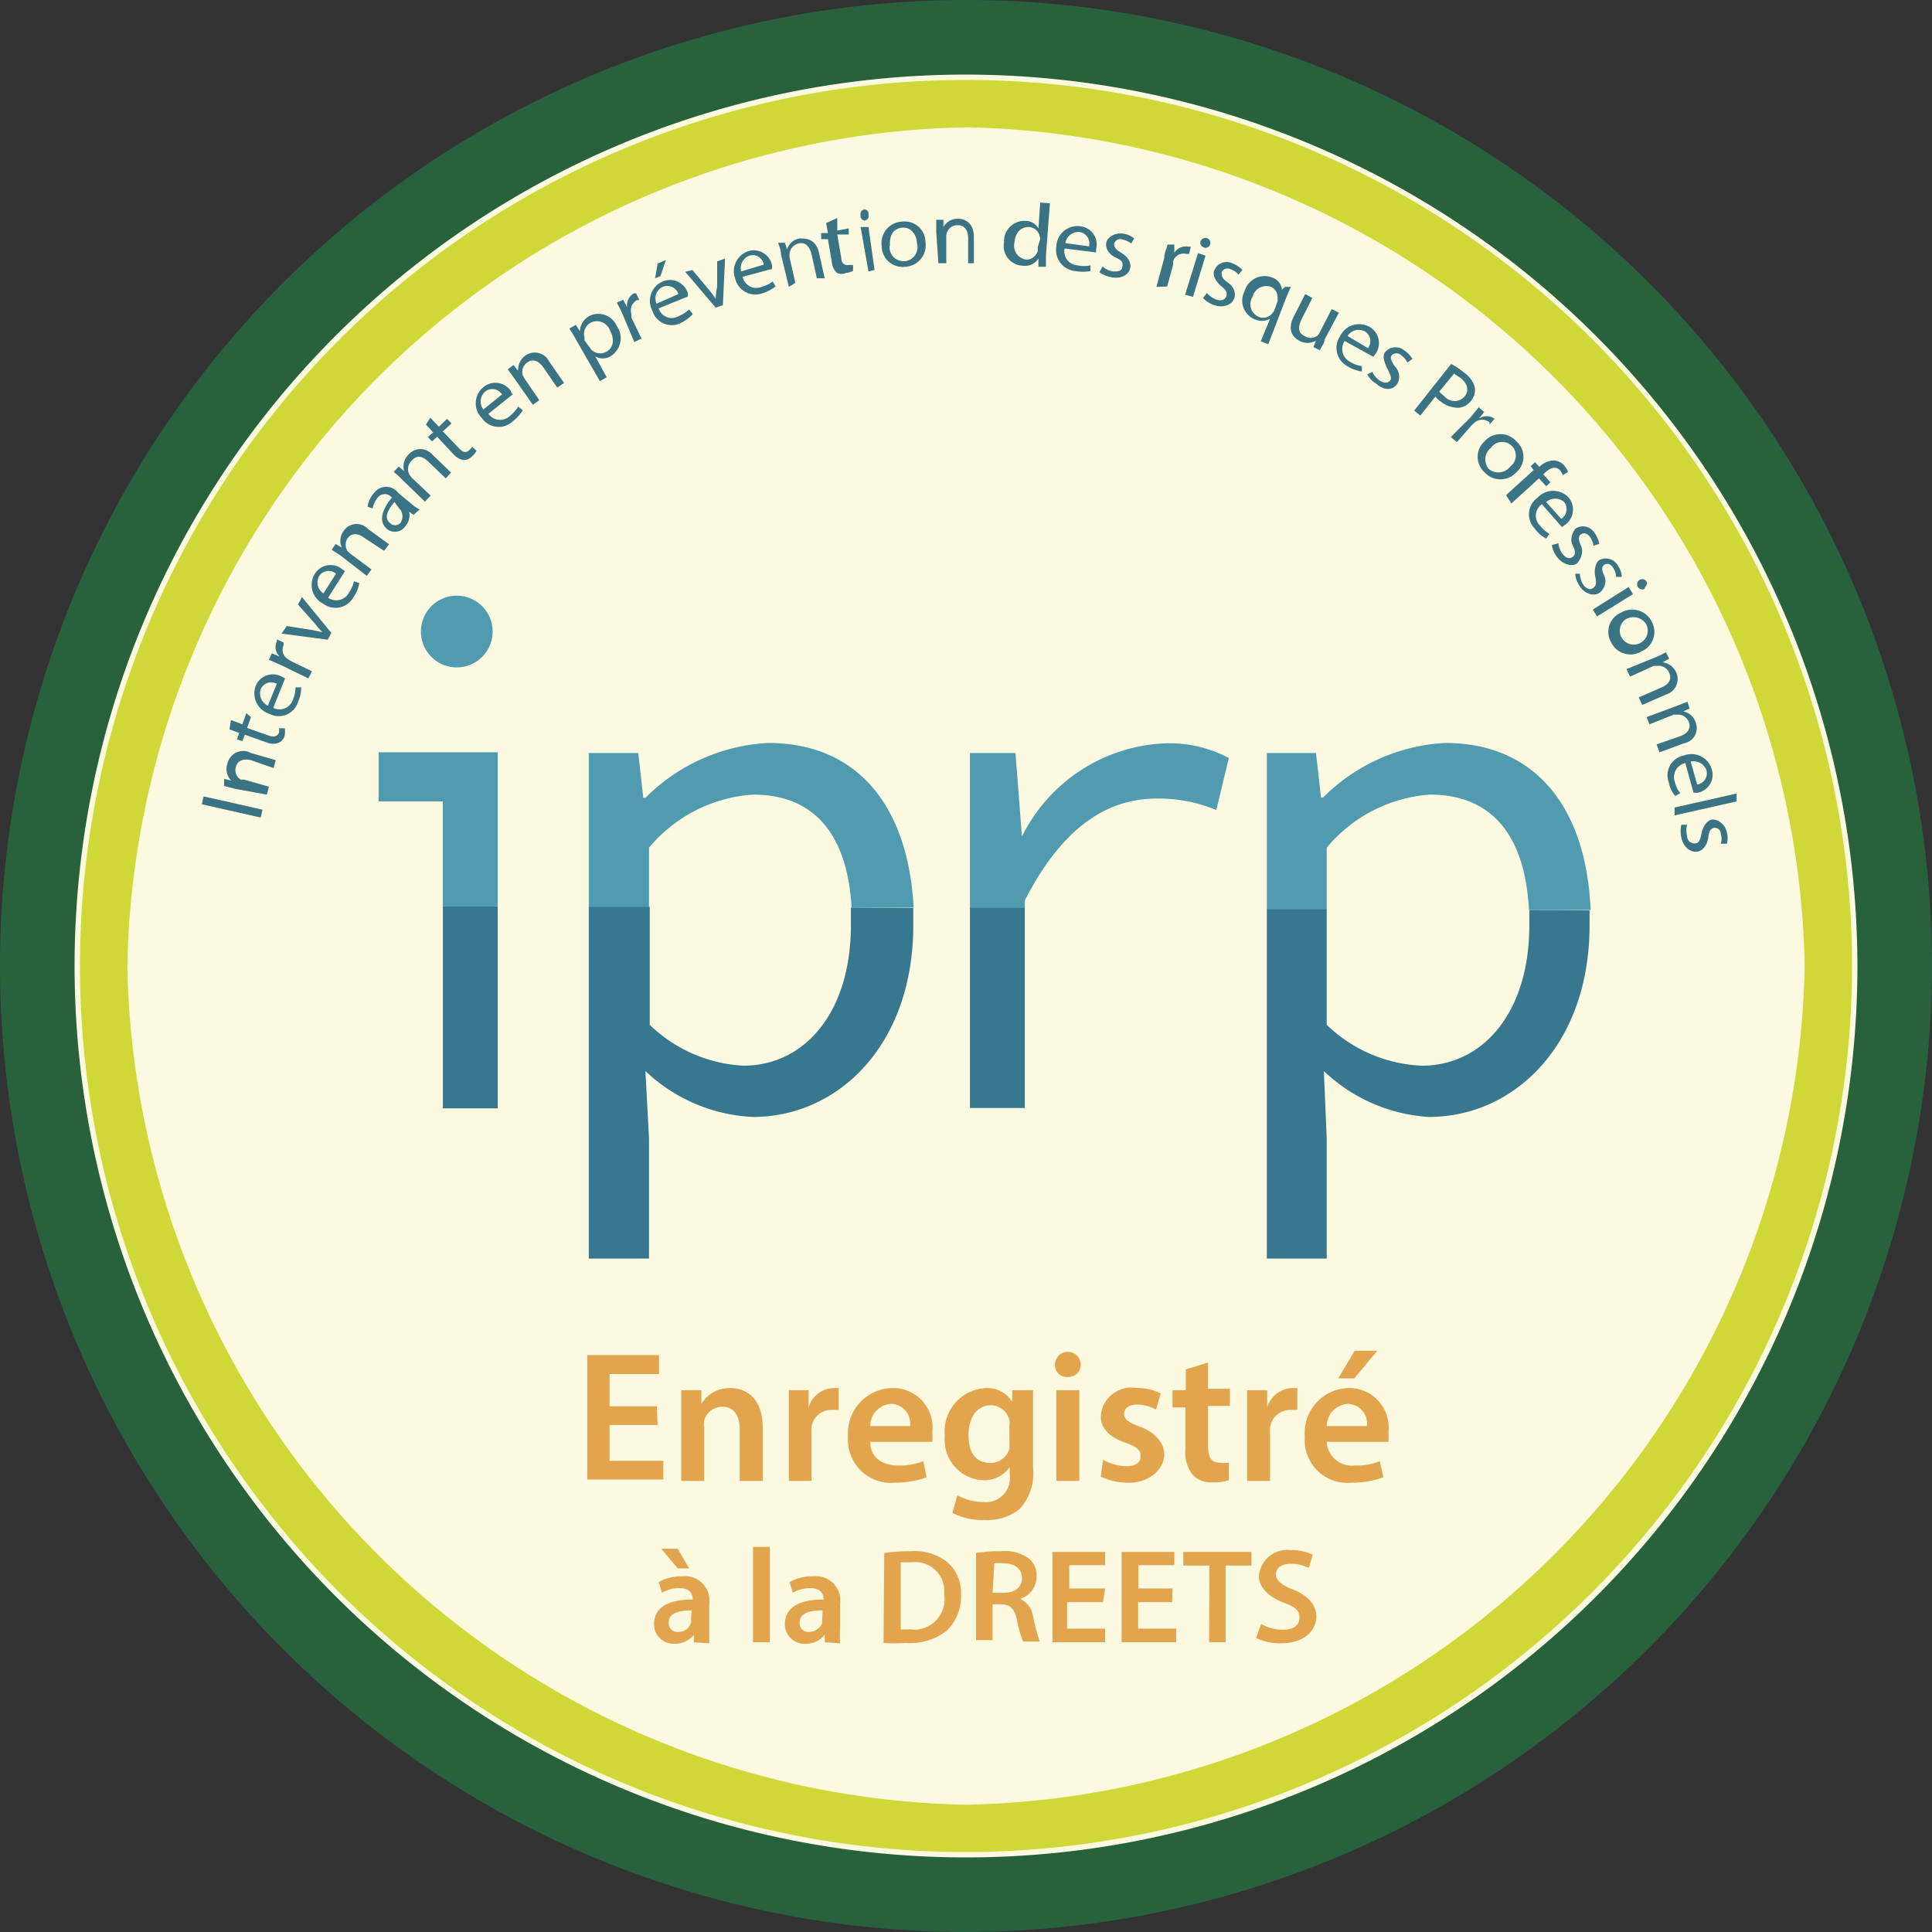 <?xml version="1.0" encoding="UTF-8"?>
<svg xmlns="http://www.w3.org/2000/svg" viewBox="0 0 53.88 53.88">
  <rect x="0" y="0" width="53.88" height="53.88" fill="#333333" stroke="none"/>
  <defs>
    <style>.cls-1{fill:#fbf9df;}.cls-2{fill:#28623d;}.cls-3{fill:#509bb0;}.cls-4{fill:#377890;}.cls-5{fill:#e2a54d;}.cls-6{fill:#d0d837;}.cls-7{fill:#397384;}</style>
  </defs>
  <g id="Calque_2" data-name="Calque 2">
    <g id="Calque_1-2" data-name="Calque 1">
      <circle class="cls-1" cx="26.94" cy="26.94" r="25.9"></circle>
      <path class="cls-2" d="M26.94,53.88A26.94,26.94,0,1,1,53.88,26.94,27,27,0,0,1,26.94,53.88Zm0-51.8A24.86,24.86,0,1,0,51.8,26.94,24.89,24.89,0,0,0,26.94,2.08Z"></path>
      <path class="cls-3" d="M12.81,18.61a1,1,0,1,0-1.07-1.05A1,1,0,0,0,12.81,18.61Z"></path>
      <polygon class="cls-3" points="13.88 20.98 10.56 20.98 10.56 22.35 12.35 22.35 12.35 25.27 13.88 25.27 13.88 20.98"></polygon>
      <rect class="cls-4" x="12.35" y="25.27" width="1.53" height="5.64"></rect>
      <path class="cls-3" d="M18.1,23.64A4.13,4.13,0,0,1,21,22.16c1.81,0,2.64,1.24,2.75,3.15h1.73c-.15-2.81-1.55-4.59-4.06-4.59A5.21,5.21,0,0,0,18,22.25h-.06L17.8,21H16.42v4.3H18.1Z"></path>
      <path class="cls-4" d="M23.73,25.31c0,.16,0,.32,0,.49,0,2.45-1.3,3.92-3,3.92a4.06,4.06,0,0,1-2.61-1.14V25.29H16.42V35.1H18.1V31.75L18,29.87h0A4.66,4.66,0,0,0,21,31.15c2.37,0,4.47-2,4.47-5.35,0-.16,0-.33,0-.48Z"></path>
      <path class="cls-3" d="M28.58,25.11c1.07-2.09,2.34-2.84,3.68-2.84a4.2,4.2,0,0,1,1.66.32l.35-1.45a3.53,3.53,0,0,0-1.77-.41,4.67,4.67,0,0,0-4,2.6h0L28.32,21H27.05v4.34h1.53Z"></path>
      <rect class="cls-4" x="27.05" y="25.32" width="1.53" height="5.58"></rect>
      <path class="cls-3" d="M37,23.64a4.13,4.13,0,0,1,2.87-1.48c1.84,0,2.67,1.27,2.77,3.22h1.72c-.12-2.85-1.53-4.66-4.06-4.66a5.19,5.19,0,0,0-3.4,1.52h-.06L36.7,21H35.33v4.37H37Z"></path>
      <path class="cls-4" d="M42.65,25.38c0,.14,0,.28,0,.42,0,2.45-1.3,3.92-3,3.92A4.06,4.06,0,0,1,37,28.58V25.36H35.33V35.1H37V31.75l-.08-1.88h0a4.66,4.66,0,0,0,2.93,1.28c2.37,0,4.48-2,4.48-5.35,0-.14,0-.27,0-.41Z"></path>
      <path class="cls-5" d="M18.34,39.74H17v1H18.5v.52H16.38V37.79h2v.53H17v.9h1.32Z"></path>
      <path class="cls-5" d="M19,39.52c0-.29,0-.53,0-.75h.56l0,.38h0a.92.92,0,0,1,.81-.44c.44,0,.9.29.9,1.09v1.5h-.64V39.87c0-.36-.14-.64-.49-.64a.54.54,0,0,0-.5.37.71.71,0,0,0,0,.21V41.3H19Z"></path>
      <path class="cls-5" d="M22,39.58c0-.34,0-.58,0-.81h.55l0,.48h0a.75.75,0,0,1,.69-.54h.15v.61l-.19,0a.56.56,0,0,0-.57.48,1.23,1.23,0,0,0,0,.2V41.3H22Z"></path>
      <path class="cls-5" d="M24.27,40.21c0,.46.37.66.78.66a1.76,1.76,0,0,0,.7-.12l.09.45a2.59,2.59,0,0,1-.88.15,1.2,1.2,0,0,1-1.31-1.28,1.26,1.26,0,0,1,1.24-1.36A1.1,1.1,0,0,1,26,39.94a1.56,1.56,0,0,1,0,.27Zm1.11-.44a.55.55,0,0,0-.53-.62.62.62,0,0,0-.58.62Z"></path>
      <path class="cls-5" d="M28.81,38.77c0,.17,0,.38,0,.72v1.44a1.49,1.49,0,0,1-.37,1.15,1.44,1.44,0,0,1-1,.31,1.82,1.82,0,0,1-.88-.2l.14-.49a1.55,1.55,0,0,0,.73.19.67.67,0,0,0,.73-.76v-.22h0a.85.85,0,0,1-.74.37,1.12,1.12,0,0,1-1.07-1.23,1.21,1.21,0,0,1,1.15-1.34.81.81,0,0,1,.73.39h0l0-.33Zm-.66,1a.47.47,0,0,0,0-.17.54.54,0,0,0-.52-.41c-.36,0-.62.31-.62.83s.22.78.62.78a.56.56,0,0,0,.52-.39,1.79,1.79,0,0,0,0-.23Z"></path>
      <path class="cls-5" d="M30.14,38.06a.34.34,0,0,1-.37.34.33.33,0,0,1-.35-.34.36.36,0,0,1,.72,0Zm-.68,3.24V38.77h.64V41.3Z"></path>
      <path class="cls-5" d="M30.76,40.71a1.38,1.38,0,0,0,.65.18c.28,0,.4-.11.4-.28s-.1-.26-.41-.37c-.5-.17-.7-.44-.7-.73a.85.85,0,0,1,1-.8,1.48,1.48,0,0,1,.67.15l-.13.45a1.13,1.13,0,0,0-.53-.14c-.23,0-.36.11-.36.26s.12.24.45.36.67.4.67.77-.36.79-1,.79a1.72,1.72,0,0,1-.77-.17Z"></path>
      <path class="cls-5" d="M33.69,38v.73h.61v.48h-.61v1.11c0,.31.08.47.33.47a.81.81,0,0,0,.25,0v.49a1.3,1.3,0,0,1-.46.06.71.71,0,0,1-.55-.21,1,1,0,0,1-.2-.7V39.25H32.7v-.48h.37v-.58Z"></path>
      <path class="cls-5" d="M34.78,39.58c0-.34,0-.58,0-.81h.56l0,.48h0a.76.76,0,0,1,.69-.54h.15v.61l-.18,0a.57.57,0,0,0-.58.48,1.23,1.23,0,0,0,0,.2V41.3h-.64Z"></path>
      <path class="cls-5" d="M37,40.21a.7.7,0,0,0,.78.66,1.73,1.73,0,0,0,.7-.12l.1.45a2.6,2.6,0,0,1-.89.15,1.19,1.19,0,0,1-1.3-1.28,1.25,1.25,0,0,1,1.24-1.36,1.1,1.1,0,0,1,1.09,1.23,1.56,1.56,0,0,1,0,.27Zm1.12-.44a.55.55,0,0,0-.53-.62.63.63,0,0,0-.59.62Zm.29-2.1-.64.77h-.45l.46-.77Z"></path>
      <path class="cls-5" d="M19.35,45.8l0-.21h0a.65.65,0,0,1-.54.25.54.54,0,0,1-.57-.55c0-.46.41-.69,1.08-.68v0c0-.12-.05-.32-.37-.32a.94.94,0,0,0-.49.13l-.09-.3a1.32,1.32,0,0,1,.66-.16.68.68,0,0,1,.75.77v.66c0,.16,0,.32,0,.44Zm-.45-2.61.32.55H18.9l-.46-.55Zm.39,1.72c-.33,0-.64.06-.64.34a.24.24,0,0,0,.27.26.36.36,0,0,0,.35-.25.2.2,0,0,0,0-.1Z"></path>
      <path class="cls-5" d="M21,43.14h.47V45.8H21Z"></path>
      <path class="cls-5" d="M23,45.8l0-.21h0a.65.65,0,0,1-.54.25.54.54,0,0,1-.57-.55c0-.46.41-.69,1.08-.68v0c0-.12-.05-.32-.37-.32a.94.94,0,0,0-.49.13l-.09-.3a1.32,1.32,0,0,1,.66-.16.68.68,0,0,1,.75.77v.66a2.85,2.85,0,0,0,0,.44Zm-.06-.89c-.32,0-.64.06-.64.34a.24.24,0,0,0,.27.26.39.39,0,0,0,.36-.25.38.38,0,0,0,0-.1Z"></path>
      <path class="cls-5" d="M24.66,43.31a5.17,5.17,0,0,1,.74-.05,1.48,1.48,0,0,1,1,.29,1.12,1.12,0,0,1,.4.93,1.32,1.32,0,0,1-.4,1,1.67,1.67,0,0,1-1.14.34,4.88,4.88,0,0,1-.62,0Zm.46,2.13h.26a.85.85,0,0,0,.95-1,.8.8,0,0,0-.89-.87l-.32,0Z"></path>
      <path class="cls-5" d="M27.22,43.31a4.39,4.39,0,0,1,.7-.05,1.15,1.15,0,0,1,.77.2.62.62,0,0,1,.22.5.66.66,0,0,1-.46.63v0a.64.64,0,0,1,.36.48,4.57,4.57,0,0,0,.19.71h-.47a3.55,3.55,0,0,1-.17-.6c-.07-.33-.19-.43-.45-.44h-.23v1h-.46Zm.46,1.11H28c.31,0,.5-.16.5-.41s-.19-.41-.49-.41a1.2,1.2,0,0,0-.28,0Z"></path>
      <path class="cls-5" d="M30.76,44.68h-1v.74h1.06v.38H29.35V43.28h1.47v.37h-1v.65h1Z"></path>
      <path class="cls-5" d="M32.69,44.68h-.95v.74H32.8v.38H31.28V43.28h1.47v.37h-1v.65h.95Z"></path>
      <path class="cls-5" d="M33.73,43.66H33v-.38h1.9v.38h-.72V45.8h-.46Z"></path>
      <path class="cls-5" d="M35.17,45.29a1.25,1.25,0,0,0,.61.16c.3,0,.46-.13.46-.34s-.13-.3-.45-.42-.68-.37-.68-.73a.79.79,0,0,1,.89-.73,1.32,1.32,0,0,1,.61.13l-.11.37a1.08,1.08,0,0,0-.51-.12c-.29,0-.41.16-.41.3s.14.29.48.42.65.38.65.75-.31.75-1,.75a1.56,1.56,0,0,1-.68-.15Z"></path>
      <path class="cls-6" d="M26.94,51.65A24.71,24.71,0,1,1,51.65,26.94,24.74,24.74,0,0,1,26.94,51.65Zm0-48.1A23.85,23.85,0,0,0,3.55,26.94,23.85,23.85,0,0,0,26.94,50.33,23.85,23.85,0,0,0,50.33,26.94,23.85,23.85,0,0,0,26.94,3.55Z"></path>
      <path class="cls-7" d="M5.68,22.21l1.64.37-.05.22-1.64-.37Z"></path>
      <path class="cls-7" d="M6.56,22l-.31-.08,0-.2.2.05h0a.44.44,0,0,1-.11-.46A.45.45,0,0,1,7,21l.69.2-.06.22L7,21.2c-.19-.05-.37,0-.42.18a.31.31,0,0,0,.13.36.25.25,0,0,0,.09,0l.7.2-.06.22Z"></path>
      <path class="cls-7" d="M6.44,20.08l.32.12.11-.31L7,20l-.11.3.62.22c.14.05.23,0,.27-.08a.45.45,0,0,0,0-.13l.16,0a.58.58,0,0,1,0,.2.3.3,0,0,1-.16.2.43.43,0,0,1-.33,0l-.62-.22-.07.18-.15-.05.06-.18-.27-.1Z"></path>
      <path class="cls-7" d="M7.62,19.74a.39.39,0,0,0,.55-.23.85.85,0,0,0,.07-.34l.16,0a1,1,0,0,1-.09.41.56.56,0,0,1-.79.33.6.6,0,0,1-.39-.78.52.52,0,0,1,.73-.26l.09.05Zm.1-.67a.32.32,0,0,0-.45.15.38.38,0,0,0,.2.46Z"></path>
      <path class="cls-7" d="M7.84,18.55,7.5,18.4l.08-.18.22.09h0a.36.36,0,0,1-.08-.42l0-.06.19.09a.16.16,0,0,0,0,.07.3.3,0,0,0,.12.39l.09.06.58.28-.1.2Z"></path>
      <path class="cls-7" d="M8,17.46l.71.11.32.07H9a2.57,2.57,0,0,1-.21-.24l-.48-.54.11-.21.82,1-.1.19-1.29-.17Z"></path>
      <path class="cls-7" d="M9.15,16.67a.4.4,0,0,0,.58-.14.84.84,0,0,0,.14-.32l.15.05a.93.93,0,0,1-.16.39.57.57,0,0,1-.84.19A.59.59,0,0,1,8.78,16a.52.52,0,0,1,.76-.13l.08.06ZM9.37,16a.31.31,0,0,0-.47.07.36.36,0,0,0,.12.48Z"></path>
      <path class="cls-7" d="M9.52,15.51l-.27-.18.11-.16.17.1h0a.46.46,0,0,1,.06-.47.43.43,0,0,1,.67-.05l.59.43-.14.18L10.16,15c-.16-.12-.33-.15-.46,0a.33.33,0,0,0,0,.38l.08.07.58.43-.13.18Z"></path>
      <path class="cls-7" d="M11.53,14.36l-.12-.09h0a.46.46,0,0,1-.11.41.35.35,0,0,1-.51.07c-.22-.19-.17-.5.14-.87h0a.25.25,0,0,0-.4,0,.75.75,0,0,0-.14.3l-.14-.05a.74.74,0,0,1,.18-.38.42.42,0,0,1,.68,0l.35.29a1.18,1.18,0,0,0,.24.17ZM11,14c-.16.19-.31.43-.13.58a.2.2,0,0,0,.3,0,.33.33,0,0,0,0-.36l-.05-.06Z"></path>
      <path class="cls-7" d="M11.22,13.38a2.29,2.29,0,0,0-.24-.22l.14-.15.15.13h0a.47.47,0,0,1,.12-.46.44.44,0,0,1,.67,0l.52.5-.15.16-.5-.48c-.14-.13-.31-.19-.46,0a.32.32,0,0,0-.05.38l.06.08.53.5-.16.17Z"></path>
      <path class="cls-7" d="M12,11.65l.24.25.23-.22.12.13-.24.22.45.47c.1.11.19.14.28.06a.65.65,0,0,0,.09-.1l.12.11a.53.53,0,0,1-.13.16.32.32,0,0,1-.24.1.5.5,0,0,1-.28-.17l-.45-.48-.14.13-.12-.12.15-.13-.2-.22Z"></path>
      <path class="cls-7" d="M13.62,11.54a.4.4,0,0,0,.6.06,1,1,0,0,0,.23-.26l.13.1a1.17,1.17,0,0,1-.28.31.57.57,0,0,1-.86-.09.58.58,0,0,1,.05-.87.52.52,0,0,1,.76.12s0,.07.06.08ZM14,11a.32.32,0,0,0-.47-.08.37.37,0,0,0-.05.5Z"></path>
      <path class="cls-7" d="M14.35,10.56l-.19-.26.16-.12.13.16h0a.49.49,0,0,1,.21-.43.45.45,0,0,1,.66.18l.41.59-.19.13-.39-.57c-.12-.16-.27-.25-.45-.13a.33.33,0,0,0-.12.36l.05.09.41.6-.18.13Z"></path>
      <path class="cls-7" d="M16.08,9.5c-.07-.13-.14-.24-.2-.34l.18-.1.11.18h0a.52.52,0,0,1,.27-.43.56.56,0,0,1,.76.28.59.59,0,0,1-.18.85.42.42,0,0,1-.42,0h0l.32.58-.19.11Zm.35.17.06.08a.35.35,0,0,0,.42.06c.21-.12.23-.36.1-.6A.39.39,0,0,0,16.47,9a.36.36,0,0,0-.17.41l0,.08Z"></path>
      <path class="cls-7" d="M17.37,8.78a3.58,3.58,0,0,0-.17-.34l.18-.08.11.21h0a.38.38,0,0,1,.19-.39l.06,0,.09.19-.07,0a.33.33,0,0,0-.15.39.42.42,0,0,0,0,.1l.28.58-.2.1Z"></path>
      <path class="cls-7" d="M18.37,8.6a.38.38,0,0,0,.55.22,1,1,0,0,0,.3-.19l.1.13A1.1,1.1,0,0,1,19,9a.56.56,0,0,1-.8-.32.59.59,0,0,1,.28-.83.52.52,0,0,1,.7.32.26.26,0,0,1,0,.1Zm.2-1.35-.15.45-.15.06.07-.41Zm.35.95A.33.33,0,0,0,18.48,8a.36.36,0,0,0-.17.47Z"></path>
      <path class="cls-7" d="M19.31,7.53l.46.55a2.14,2.14,0,0,1,.19.26h0A1.82,1.82,0,0,1,20,8V7.29l.22-.08-.06,1.3-.2.07-.85-1Z"></path>
      <path class="cls-7" d="M20.71,7.72a.39.39,0,0,0,.53.28.89.89,0,0,0,.31-.15l.08.14a1.21,1.21,0,0,1-.37.19.58.58,0,0,1-.76-.42A.59.59,0,0,1,20.88,7a.52.52,0,0,1,.65.4.84.84,0,0,1,0,.1Zm.59-.34a.31.31,0,0,0-.4-.25.37.37,0,0,0-.23.44Z"></path>
      <path class="cls-7" d="M21.78,7.09c0-.12-.05-.22-.08-.32l.19,0,.06.19h0a.43.43,0,0,1,.35-.31c.17,0,.45,0,.54.4l.16.71-.22,0-.15-.68c-.05-.19-.16-.34-.36-.29a.32.32,0,0,0-.25.29.33.33,0,0,0,0,.1l.16.71L22,8Z"></path>
      <path class="cls-7" d="M23.35,6.08l0,.35.32-.06,0,.17-.32,0,.11.64c0,.15.08.23.21.21l.12,0,0,.16a.43.43,0,0,1-.19.06.31.31,0,0,1-.26,0,.46.46,0,0,1-.14-.29l-.11-.65-.19,0,0-.17.19,0-.05-.28Z"></path>
      <path class="cls-7" d="M24.22,6a.12.12,0,0,1-.12.15A.13.13,0,0,1,24,6a.13.13,0,0,1,.12-.16A.13.13,0,0,1,24.22,6Zm0,1.57L24,6.33l.22,0,.17,1.2Z"></path>
      <path class="cls-7" d="M25.81,6.75a.6.6,0,0,1-.57.69.58.58,0,0,1-.65-.57.6.6,0,0,1,.57-.69A.58.58,0,0,1,25.81,6.75Zm-1,.1a.39.39,0,1,0,.76-.07c0-.21-.15-.46-.42-.43S24.8,6.62,24.82,6.85Z"></path>
      <path class="cls-7" d="M26.11,6.46c0-.13,0-.23,0-.33h.2v.2h0a.46.46,0,0,1,.41-.23c.17,0,.44.1.44.51v.73H27v-.7c0-.19-.08-.36-.29-.36a.31.31,0,0,0-.32.33v.73h-.22Z"></path>
      <path class="cls-7" d="M29.28,5.67l-.11,1.45c0,.11,0,.23,0,.32l-.21,0V7.21h0a.44.44,0,0,1-.44.2A.55.55,0,0,1,28,6.76a.57.57,0,0,1,.6-.6.41.41,0,0,1,.36.21h0l.05-.72ZM29,6.7a.14.14,0,0,0,0-.09.33.33,0,0,0-.31-.28c-.23,0-.38.17-.4.44a.39.39,0,0,0,.33.47A.33.33,0,0,0,28.94,7a.3.3,0,0,0,0-.1Z"></path>
      <path class="cls-7" d="M29.69,6.93a.39.39,0,0,0,.36.47.82.82,0,0,0,.36,0v.16a1.24,1.24,0,0,1-.42,0,.59.59,0,0,1-.53-.69.59.59,0,0,1,.67-.56.51.51,0,0,1,.44.63.58.58,0,0,0,0,.1Zm.68-.06a.32.32,0,0,0-.27-.4.37.37,0,0,0-.39.31Z"></path>
      <path class="cls-7" d="M30.75,7.43a.57.57,0,0,0,.28.14c.16,0,.25,0,.27-.13s0-.17-.19-.26-.28-.25-.26-.4.23-.31.5-.26a.61.61,0,0,1,.28.13l-.08.14a.67.67,0,0,0-.24-.11.18.18,0,0,0-.24.12c0,.1.05.16.2.25s.28.24.25.42-.24.32-.53.26a.77.77,0,0,1-.33-.14Z"></path>
      <path class="cls-7" d="M32.47,7.19c0-.14.07-.26.09-.37l.19,0,0,.23h0a.38.38,0,0,1,.4-.17l.06,0-.05.2-.08,0a.31.31,0,0,0-.36.19.3.3,0,0,0,0,.1l-.17.62L32.25,8Z"></path>
      <path class="cls-7" d="M33.05,8.22l.36-1.16.21.07-.35,1.15Zm.7-1.41a.13.13,0,0,1-.18.09.14.14,0,0,1-.09-.17.15.15,0,0,1,.18-.09A.14.14,0,0,1,33.75,6.81Z"></path>
      <path class="cls-7" d="M33.66,8.17a.6.6,0,0,0,.25.18c.16.06.26,0,.29-.09s0-.17-.14-.28-.25-.3-.2-.43a.37.37,0,0,1,.52-.2.74.74,0,0,1,.27.18l-.11.13a.44.44,0,0,0-.22-.15.18.18,0,0,0-.25.08c0,.1,0,.17.16.28s.25.28.19.45-.28.28-.56.19a.79.79,0,0,1-.31-.2Z"></path>
      <path class="cls-7" d="M35.42,8.89h0a.48.48,0,0,1-.46,0,.56.56,0,0,1-.25-.77.58.58,0,0,1,.77-.38.4.4,0,0,1,.27.34h0L35.84,8,36,8l-.13.3L35.37,9.6l-.21-.08Zm.21-.49,0-.09A.32.32,0,0,0,35.45,8a.4.4,0,0,0-.52.28.38.38,0,0,0,.16.55.32.32,0,0,0,.39-.09.47.47,0,0,0,.06-.09Z"></path>
      <path class="cls-7" d="M36.94,9.47c0,.11-.1.21-.13.3l-.18-.09.07-.18h0a.47.47,0,0,1-.47,0c-.17-.09-.34-.29-.15-.67l.32-.63.2.11-.3.59c-.1.21-.11.38.08.47a.31.31,0,0,0,.35,0,.28.28,0,0,0,.07-.09l.34-.66.2.1Z"></path>
      <path class="cls-7" d="M37.5,9.51a.4.4,0,0,0,.15.58.83.83,0,0,0,.33.12l0,.15a1,1,0,0,1-.39-.14.58.58,0,0,1-.22-.84.59.59,0,0,1,.83-.26.52.52,0,0,1,.16.75l-.06.08Zm.65.2a.32.32,0,0,0-.09-.47.37.37,0,0,0-.48.13Z"></path>
      <path class="cls-7" d="M38.27,10.37a.63.63,0,0,0,.2.24c.14.09.25.07.3,0s0-.17-.07-.31-.16-.35-.08-.47a.38.38,0,0,1,.55-.05.67.67,0,0,1,.22.23l-.14.1a.56.56,0,0,0-.17-.2.19.19,0,0,0-.27,0c-.05.09,0,.17.09.31a.4.4,0,0,1,.07.48c-.12.18-.35.21-.59,0a.68.68,0,0,1-.25-.26Z"></path>
      <path class="cls-7" d="M40.47,10.15a2.23,2.23,0,0,1,.36.24.75.75,0,0,1,.3.41.47.47,0,0,1-.1.37.49.49,0,0,1-.33.2.76.76,0,0,1-.53-.18.58.58,0,0,1-.14-.13l-.42.53-.17-.14Zm-.33.77a.89.89,0,0,0,.14.13.37.37,0,0,0,.57,0c.13-.17.07-.36-.12-.51l-.18-.12Z"></path>
      <path class="cls-7" d="M41,11.65l.24-.29.15.13-.15.19h0a.37.37,0,0,1,.44,0s0,0,0,0l-.14.16,0-.06a.32.32,0,0,0-.41,0l-.08.07-.42.48-.17-.14Z"></path>
      <path class="cls-7" d="M42.29,13.17a.6.6,0,0,1-.89,0,.58.58,0,0,1,0-.86.59.59,0,0,1,.89,0A.57.57,0,0,1,42.29,13.17Zm-.71-.68a.41.41,0,0,0-.06.59.42.42,0,0,0,.6-.07.38.38,0,1,0-.54-.52Z"></path>
      <path class="cls-7" d="M42,13.81l.77-.7L42.69,13l.12-.11.12.13,0,0a.61.61,0,0,1,.41-.18.43.43,0,0,1,.29.15.62.62,0,0,1,.1.17l-.14.09a1.17,1.17,0,0,0-.08-.13c-.13-.14-.29-.06-.42.06l-.05.05.2.22-.12.11-.2-.22-.77.7Z"></path>
      <path class="cls-7" d="M43,14.06a.39.39,0,0,0-.05.6,1,1,0,0,0,.26.23l-.09.13a.92.92,0,0,1-.32-.28.57.57,0,0,1,.08-.86.59.59,0,0,1,.87,0,.52.52,0,0,1-.11.76l-.08.06Zm.54.41a.32.32,0,0,0,.08-.47.38.38,0,0,0-.5,0Z"></path>
      <path class="cls-7" d="M43.46,15.15a.62.62,0,0,0,.11.29c.1.14.21.15.29.09s.09-.15,0-.32,0-.38.08-.47a.38.38,0,0,1,.54.14.69.69,0,0,1,.12.29l-.16.05a.58.58,0,0,0-.1-.25c-.08-.1-.18-.12-.25-.07s-.08.15,0,.32,0,.37-.1.48-.39.07-.57-.17a.71.71,0,0,1-.14-.33Z"></path>
      <path class="cls-7" d="M44.06,16a.64.64,0,0,0,.09.3c.09.13.2.16.28.1s.1-.14.06-.31,0-.39.11-.47a.39.39,0,0,1,.53.17.59.59,0,0,1,.1.3l-.16,0a.48.48,0,0,0-.08-.25c-.07-.12-.18-.14-.25-.09s-.08.14,0,.31,0,.37-.13.47-.4.06-.56-.19a.7.7,0,0,1-.12-.34Z"></path>
      <path class="cls-7" d="M44.42,17l1-.63.12.2-1,.62Zm1.45-.58a.14.14,0,0,1-.14-.25.14.14,0,0,1,.19.05A.14.14,0,0,1,45.87,16.38Z"></path>
      <path class="cls-7" d="M45.79,18.16a.6.6,0,0,1-.86-.25.58.58,0,0,1,.27-.82.61.61,0,0,1,.86.24A.59.59,0,0,1,45.79,18.16Zm-.48-.87a.39.39,0,1,0,.6.12A.42.42,0,0,0,45.31,17.29Z"></path>
      <path class="cls-7" d="M46.17,18.33a2.64,2.64,0,0,0,.29-.14l.09.18-.18.1h0a.48.48,0,0,1,.38.29.45.45,0,0,1-.29.61l-.66.29-.1-.21.64-.28c.18-.08.3-.21.21-.41a.32.32,0,0,0-.33-.19l-.1,0-.66.3-.1-.21Z"></path>
      <path class="cls-7" d="M46.75,19.69l.31-.12.06.19-.18.08h0a.45.45,0,0,1,.35.31.43.43,0,0,1-.33.58l-.68.25-.08-.22.66-.23c.18-.07.31-.19.24-.39a.32.32,0,0,0-.32-.21l-.1,0L46,20.2,45.92,20Z"></path>
      <path class="cls-7" d="M47,21.28a.4.4,0,0,0-.29.53.74.74,0,0,0,.15.31l-.14.08a.83.83,0,0,1-.18-.38.56.56,0,0,1,.42-.75.59.59,0,0,1,.78.39.51.51,0,0,1-.41.65l-.1,0Zm.33.6a.32.32,0,0,0,.26-.4.38.38,0,0,0-.44-.24Z"></path>
      <path class="cls-7" d="M48.43,22.13l0,.22-1.73.39,0-.22Z"></path>
      <path class="cls-7" d="M47.05,23a.6.6,0,0,0,0,.31c0,.16.13.22.23.21s.14-.1.17-.27.14-.36.28-.39.38.1.43.36a.61.61,0,0,1,0,.31l-.17,0a.44.44,0,0,0,0-.27c0-.13-.11-.19-.2-.17s-.13.1-.15.27-.13.36-.3.39-.39-.1-.45-.39a.82.82,0,0,1,0-.36Z"></path>
    </g>
  </g>
</svg>
